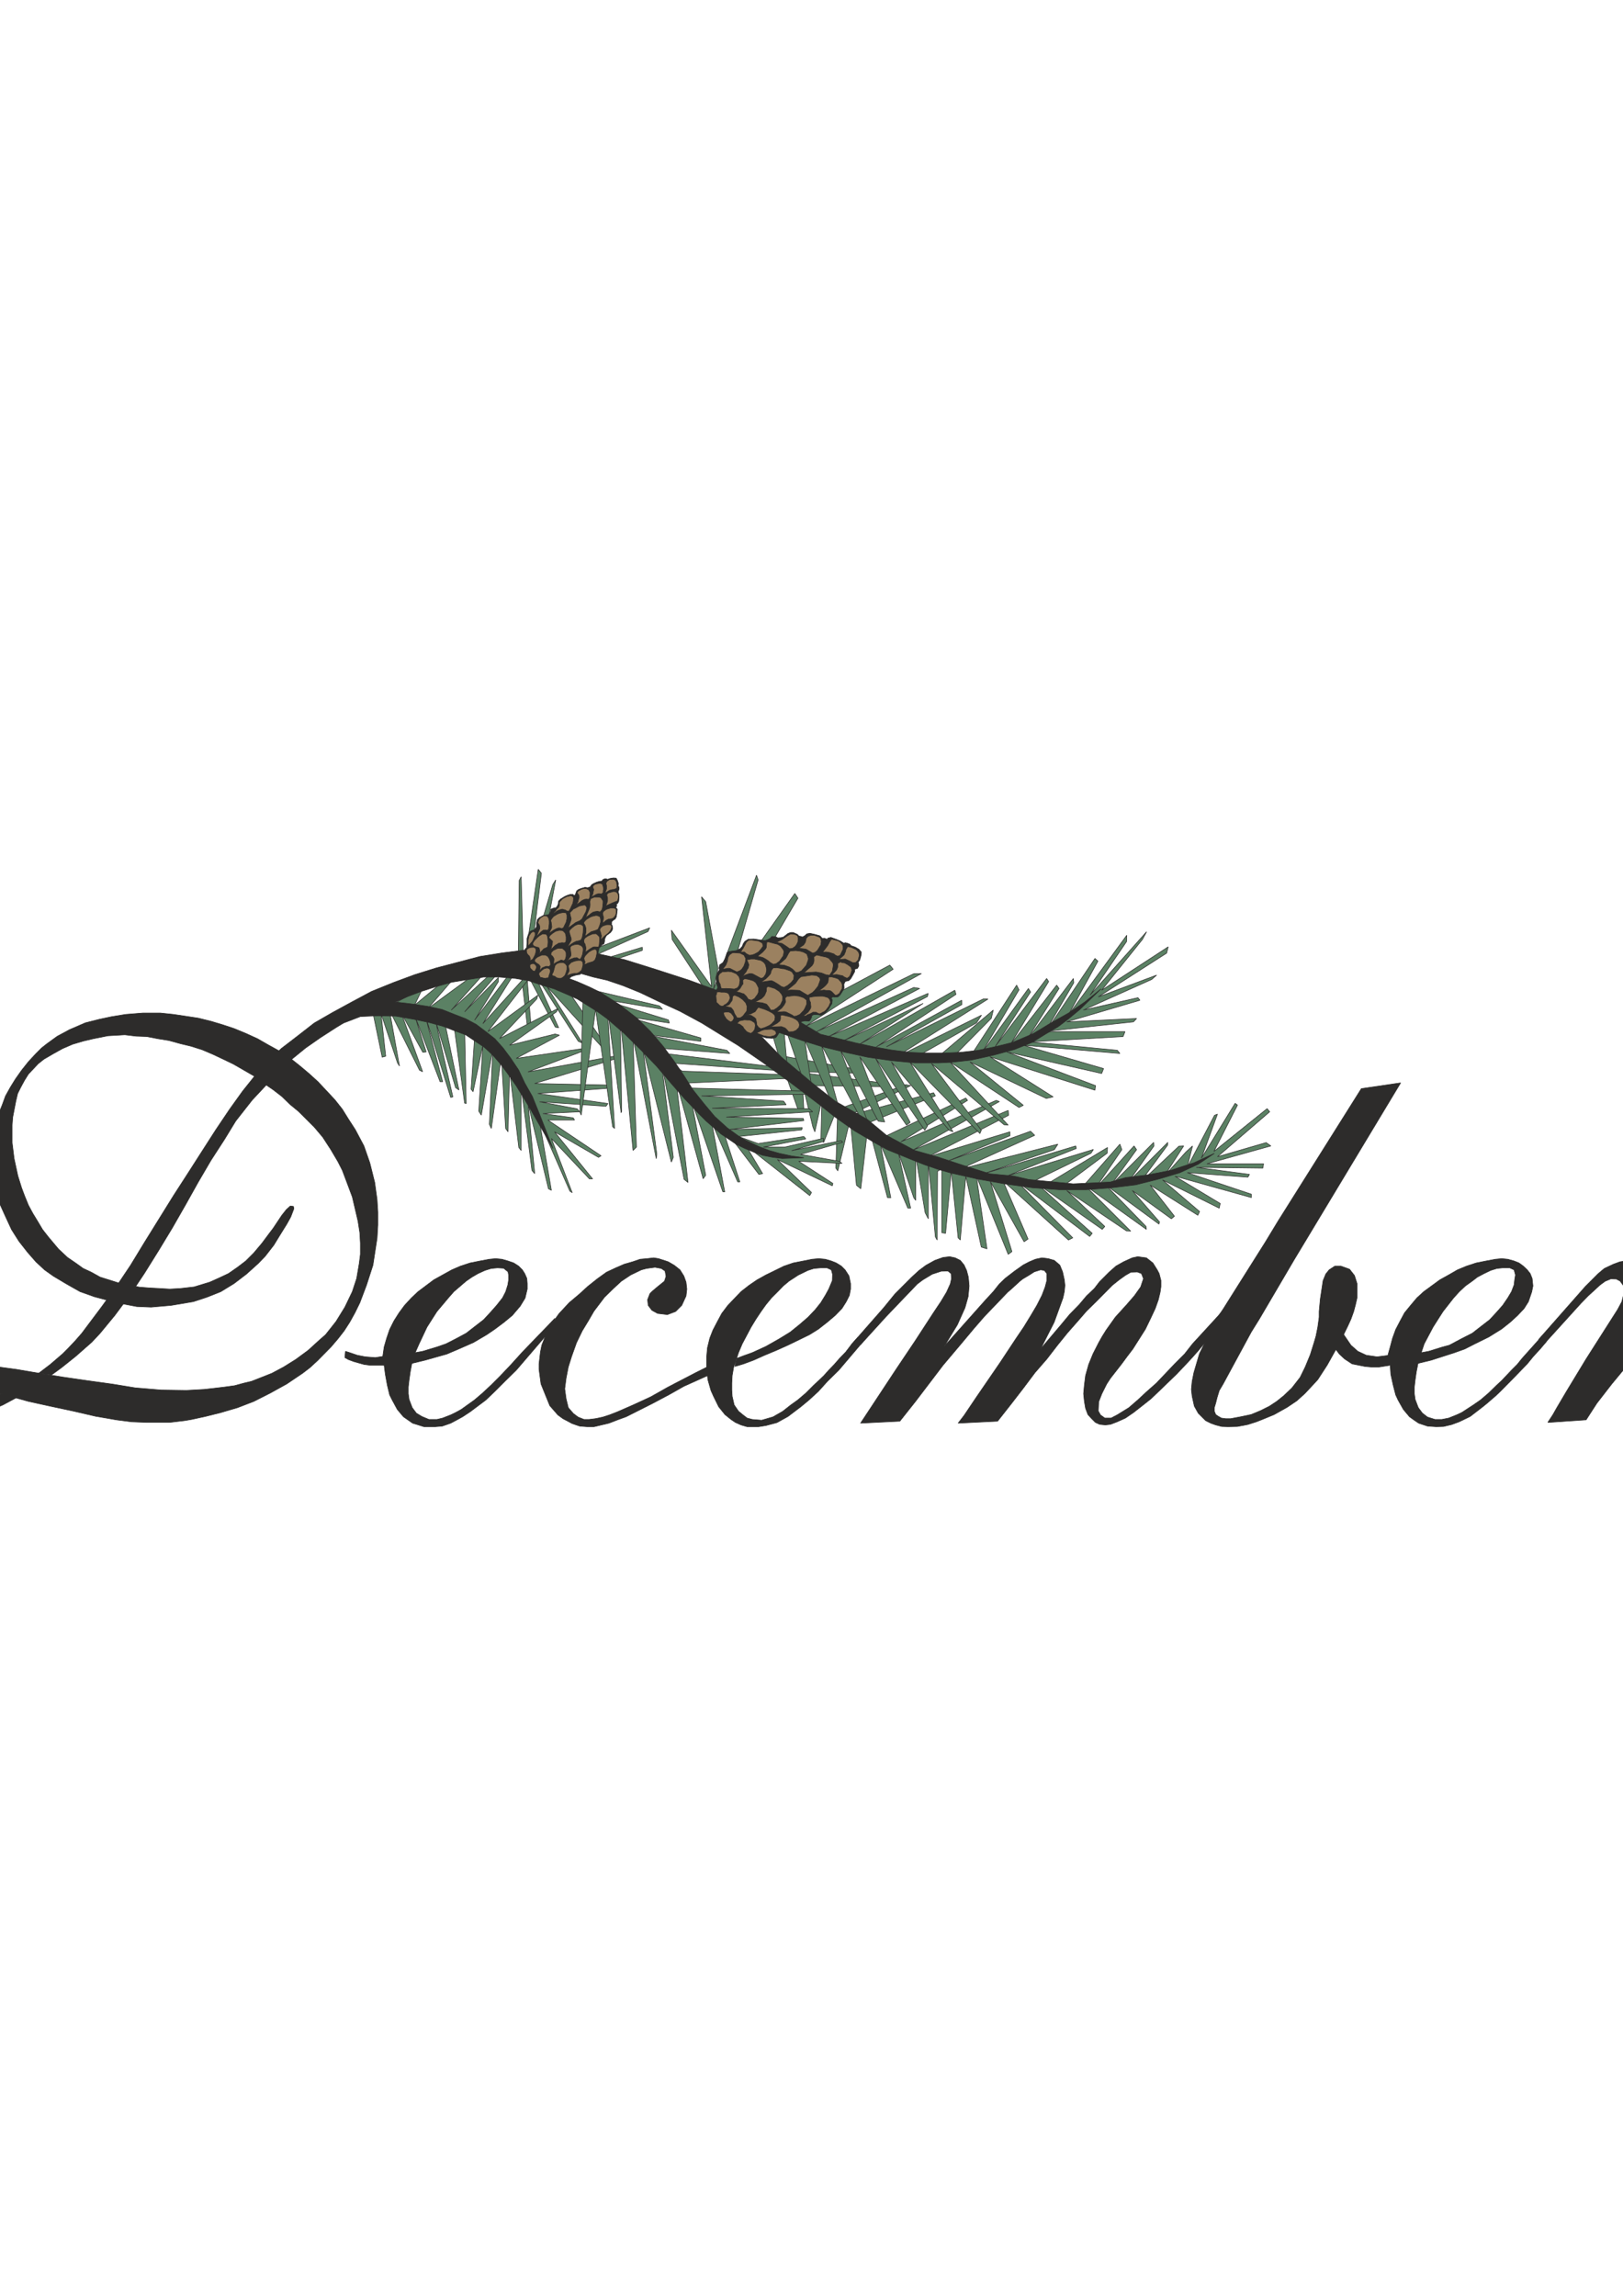 <?xml version="1.0" encoding="utf-8"?>
<!-- Created by UniConvertor 2.0rc4 (https://sk1project.net/) -->
<svg xmlns="http://www.w3.org/2000/svg" height="841.89pt" viewBox="0 0 595.276 841.89" width="595.276pt" version="1.1" xmlns:xlink="http://www.w3.org/1999/xlink" id="2ec774e1-f60e-11ea-859e-dcc15c148e23">

<g>
	<g>
		<path style="stroke-linejoin:bevel;stroke:#2d2c2b;stroke-width:0.216;stroke-miterlimit:10.433;fill:#5b8164;" d="M 285.83,387.033 L 315.062,392.289 313.694,393.513 290.438,392.937 326.15,397.401 324.206,398.481 298.862,398.121 307.934,406.545 332.198,397.761 333.998,398.121 311.174,409.137 342.422,400.713 343.07,401.865 318.374,411.801 324.206,416.913 354.23,402.657 354.878,403.521 330.398,418.713 365.39,403.521 366.542,403.953 334.574,421.881 369.782,407.193 369.926,408.993 340.478,424.185 370.43,415.041 370.43,416.481 347.246,425.913 377.99,414.825 379.502,416.337 352.214,428.721 387.998,419.577 386.702,421.593 359.99,430.665 394.55,420.225 394.766,421.161 369.134,431.313 401.03,421.521 400.166,422.889 376.262,434.553 383.39,434.553 406.214,420.801 406.07,422.889 388.646,435.921 397.07,435.201 410.75,419.577 411.47,421.593 401.678,435.921 415.934,420.225 416.87,421.593 407.51,434.553 423.134,418.929 423.206,420.297 413.99,433.257 428.318,418.929 428.246,419.937 417.95,433.905 432.422,420.297 434.15,420.225 427.022,431.313 434.942,422.457 437.39,420.225 435.446,428.073 445.454,408.993 446.534,408.561 440.63,424.761 453.014,404.601 453.878,405.249 445.238,422.241 464.75,406.545 465.686,407.697 446.534,424.185 464.39,419.001 466.118,420.225 442.646,426.777 463.454,426.777 463.166,428.361 438.758,428.073 458.27,430.665 457.694,431.673 435.446,430.017 458.99,437.937 458.99,439.161 430.91,431.313 447.542,441.321 447.182,443.049 426.374,432.681 439.982,444.273 439.334,445.641 421.838,434.553 430.766,446.001 429.614,446.937 415.286,436.569 425.294,448.089 425.078,448.881 405.566,434.553 420.326,449.745 420.47,450.825 397.79,434.553 414.71,451.473 413.198,451.401 391.238,436.569 405.206,449.745 404.27,450.825 380.15,433.905 400.598,452.265 399.662,453.417 373.022,433.257 393.47,453.921 391.886,454.713 367.838,432.969 377.054,454.353 375.614,455.361 363.23,433.257 371.15,458.961 369.782,459.969 358.118,431.313 362.006,457.953 359.918,457.305 354.23,431.313 352.214,454.713 351.422,453.921 348.902,429.369 346.814,452.265 345.446,452.049 345.446,428.577 343.862,429.513 343.718,454.713 343.07,453.561 340.478,426.129 340.478,446.937 339.326,444.705 335.87,424.041 335.87,440.169 335.15,439.233 329.318,421.881 333.998,443.049 332.99,443.049 322.91,419.577 326.726,439.233 325.502,439.161 318.374,412.449 315.71,435.921 314.126,434.625 311.822,410.433 307.286,429.369 306.566,428.361 307.286,405.897 302.102,418.929 301.094,417.849 301.454,403.305 298.862,415.041 298.142,413.241 294.326,397.401 294.83,406.905 293.03,407.841 287.774,392.937 285.83,387.033 285.83,387.033 Z" />
		<path style="stroke-linejoin:bevel;stroke:#2d2c2b;stroke-width:0.216;stroke-miterlimit:10.433;fill:#5b8164;" d="M 190.07,352.833 L 190.43,322.881 191.15,321.513 191.942,350.601 192.878,349.737 197.414,318.777 198.566,320.217 194.678,351.897 202.742,324.393 203.822,322.665 197.63,355.713 238.31,340.233 237.662,341.601 203.03,357.225 235.574,347.361 235.574,348.513 205.19,358.737 221.102,381.849 220.454,383.649 200.582,361.689 213.614,382.497 212.102,381.849 195.47,356.073 204.902,376.881 203.678,376.665 193.166,356.793 194.678,375.153 193.454,376.665 190.79,353.841 190.07,352.833 190.07,352.833 Z" />
		<path style="stroke-linejoin:bevel;stroke:#2d2c2b;stroke-width:0.216;stroke-miterlimit:10.433;fill:#5b8164;" d="M 259.118,363.705 L 246.518,344.481 246.23,341.097 260.99,361.833 257.318,328.857 258.83,330.657 263.366,355.137 261.566,363.129 277.478,320.937 278.054,322.665 266.39,363.129 291.518,327.633 292.67,329.361 268.91,369.825 289.718,373.497 326.366,353.913 327.59,355.425 295.19,376.521 335.15,357.081 337.958,357.009 299.51,378.321 335.15,362.121 337.31,362.481 303.758,380.193 340.406,364.281 340.19,365.433 308.582,382.065 338.606,367.953 314.702,383.289 350.198,363.129 350.63,364.641 321.47,383.865 352.718,366.801 352.79,368.385 325.142,383.865 360.71,366.297 362.366,366.369 327.95,388.041 359.99,372.273 358.19,375.081 336.158,387.537 344.726,386.961 364.31,370.401 363.59,373.425 350.198,386.961 356.966,385.737 372.878,361.257 373.742,362.985 359.99,386.313 377.198,362.481 377.99,363.777 364.958,383.865 383.894,358.809 384.614,359.961 370.43,383.289 387.566,361.257 388.43,362.481 376.55,381.417 393.686,358.809 393.83,360.393 382.67,379.617 401.606,351.465 402.686,352.473 391.814,372.273 413.27,342.969 413.198,345.273 399.806,364.929 420.542,341.673 419.03,344.481 404.054,363.129 428.462,347.217 427.886,349.521 402.83,365.577 424.214,357.585 422.414,359.169 397.358,370.401 417.374,365.865 418.094,366.801 391.238,374.721 416.87,373.497 415.718,374.721 382.67,378.321 412.622,378.321 411.902,380.121 377.774,382.065 409.814,385.161 410.75,386.313 375.326,383.289 404.774,391.857 404.054,393.657 369.206,385.737 401.822,398.121 401.606,399.777 363.086,387.537 386.27,402.225 383.75,402.801 355.742,389.409 375.326,405.321 373.742,406.113 348.398,389.409 369.782,412.593 368.27,412.449 341.63,389.985 359.918,414.465 359.414,415.689 333.71,389.409 349.55,415.041 348.11,414.465 326.942,389.409 340.19,412.881 339.182,414.465 320.822,387.537 333.854,411.585 332.486,412.593 315.35,387.537 324.494,411.441 322.118,411.153 308.006,384.441 319.67,415.041 318.302,414.969 301.31,383.289 308.222,408.201 306.782,408.345 295.19,381.417 298.214,402.225 296.486,401.505 287.27,374.721 289.07,394.881 287.63,393.945 281.726,374.073 259.118,363.705 259.118,363.705 Z" />
		<path style="stroke-linejoin:bevel;stroke:#2d2c2b;stroke-width:0.216;stroke-miterlimit:10.433;fill:#5b8164;" d="M 136.718,371.049 L 140.174,387.681 141.47,387.321 139.742,371.625 145.79,389.769 146.51,390.921 142.838,370.401 153.854,392.433 155.006,393.009 147.23,371.625 155.078,385.881 156.302,385.737 152.054,372.273 161.414,396.681 162.35,396.681 155.726,371.625 165.302,402.441 166.094,402.225 159.614,373.785 167.102,398.841 168.326,399.705 163.214,375.297 166.742,377.745 170.414,404.529 170.99,404.673 170.414,377.169 174.086,380.193 172.79,399.417 173.51,400.353 177.11,383.289 175.598,407.481 176.534,408.921 180.782,384.441 179.486,412.305 180.206,413.817 183.878,387.537 185.462,413.817 186.326,415.041 186.902,392.433 190.286,420.801 191.15,421.881 191.15,398.553 195.11,429.225 196.118,430.377 193.67,404.673 201.158,435.921 202.238,436.497 197.918,411.441 209.006,436.785 209.87,437.361 202.238,417.489 216.206,432.321 217.358,432.321 203.39,415.041 219.518,424.401 220.454,423.825 200.942,410.721 210.734,410.721 210.23,409.929 199.142,408.345 212.606,407.697 211.67,406.617 197.918,404.025 222.254,405.681 222.974,404.673 197.27,401.001 222.47,399.129 223.55,397.905 196.118,397.329 226.79,387.969 227.222,386.961 193.67,393.081 214.406,385.233 214.406,384.441 189.35,388.113 205.19,379.617 203.606,379.185 186.902,383.289 204.11,371.049 204.614,369.825 183.23,380.841 196.91,366.297 197.27,364.929 178.91,378.321 201.158,349.665 200.942,349.017 177.11,375.369 190.574,353.913 188.774,354.561 174.086,374.073 182.798,359.961 182.798,358.449 170.414,371.049 186.686,352.113 186.398,351.177 165.518,370.401 180.062,354.201 180.206,352.761 156.95,369.825 168.542,356.361 166.526,356.649 152.054,368.601 154.79,362.913 153.566,362.913 144.71,367.953 136.718,371.049 136.718,371.049 Z" />
		<path style="stroke-linejoin:bevel;stroke:#2d2c2b;stroke-width:0.216;stroke-miterlimit:10.433;fill:#5b8164;" d="M 213.83,366.873 L 212.678,407.769 213.182,408.921 218.438,370.113 224.702,413.169 225.422,413.817 222.758,369.321 227.798,408.057 228.014,407.481 227.51,373.641 232.19,421.881 233.414,420.657 232.19,380.625 240.686,424.905 240.902,423.177 235.79,384.441 246.23,426.129 246.95,424.401 242.558,389.409 250.91,432.465 252.35,433.617 248.03,396.681 257.894,432.249 258.83,430.953 253.574,403.449 265.094,437.001 265.814,437.073 260.99,411.441 270.566,433.401 271.358,433.401 264.59,412.593 278.342,430.665 279.71,430.377 273.518,420.009 296.99,438.441 297.638,437.289 285.11,425.193 305.27,434.841 305.486,433.977 292.958,425.841 308.87,426.633 307.79,425.841 293.606,423.321 309.086,418.857 308.51,418.281 290.366,421.953 302.102,418.569 302.03,417.417 287.774,420.657 279.998,420.657 295.55,417.633 294.83,416.769 278.054,419.361 270.926,416.769 294.038,414.321 294.254,413.529 267.686,414.177 294.83,410.937 294.614,410.145 266.39,409.641 298.07,407.697 296.702,406.545 261.206,406.401 288.35,405.105 287.414,403.809 257.318,401.865 299.438,401.217 298.79,400.209 252.638,398.985 251.558,397.185 291.014,395.385 290.078,394.161 250.19,392.793 246.014,389.841 288.35,392.793 286.19,391.497 243.71,386.313 240.758,384.297 267.686,386.313 266.606,385.161 235.286,379.185 257.03,381.849 257.03,380.625 229.382,372.705 245.51,375.153 245.15,374.001 219.734,366.225 242.99,370.113 241.91,368.889 208.718,361.041 213.83,366.873 213.83,366.873 Z" />
		<path style="stroke-linejoin:bevel;stroke:#2d2c2b;stroke-width:0.216;stroke-miterlimit:10.433;fill:#2d2c2b;" d="M 18.422,500.361 L 22.958,496.473 25.046,494.385 27.566,491.721 30.014,488.913 32.39,485.745 37.358,479.121 42.614,471.849 47.87,464.001 52.91,455.721 63.638,438.441 68.894,430.305 74.15,422.097 79.19,414.249 84.23,406.761 88.982,400.137 93.59,394.377 98.198,389.337 103.166,384.513 109.07,379.977 115.262,375.153 121.886,371.337 129.014,367.449 136.286,363.561 144.278,360.321 152.054,357.441 160.118,354.921 168.11,352.833 176.03,350.745 184.094,349.449 195.47,348.009 207.062,348.369 216.926,349.233 229.022,351.897 240.758,355.569 252.782,359.457 265.166,363.993 277.694,368.601 290.294,372.921 300.95,379.257 307.43,380.841 313.766,382.425 320.39,383.865 326.798,385.017 333.422,385.881 339.542,386.169 345.95,386.169 352.358,385.881 358.766,385.161 364.958,383.865 371.366,382.281 378.998,379.041 385.766,374.937 391.958,371.481 397.862,367.449 403.838,362.625 396.062,370.185 391.958,373.569 388.07,376.521 383.75,379.041 378.494,382.281 372.014,384.873 364.31,386.961 356.174,388.761 348.83,389.553 344.222,389.769 335.51,389.769 326.654,388.905 318.23,387.681 309.95,385.881 301.67,383.865 294.182,381.561 273.878,374.505 286.55,387.609 298.214,397.401 306.35,403.809 318.23,410.577 325.142,416.337 335.51,421.881 344.15,424.329 353.294,427.353 363.086,430.449 371.654,431.241 377.342,432.537 393.614,434.121 407.15,433.473 412.91,431.817 420.11,430.953 424.862,430.089 429.47,429.153 433.79,427.713 437.894,426.417 445.382,422.961 439.478,426.921 432.638,430.089 425.15,432.321 416.582,434.481 407.726,435.561 398.366,436.281 388.574,436.281 378.71,435.561 368.414,434.121 358.406,432.321 348.542,430.089 343.79,428.721 338.966,427.065 334.43,425.265 325.43,421.593 321.11,419.217 313.406,414.681 305.99,409.425 300.59,405.105 290.078,397.113 279.998,389.769 270.71,383.361 266.03,380.481 257.39,375.153 249.398,370.833 241.55,367.233 234.782,363.993 228.59,361.473 222.686,359.457 217.646,358.305 213.11,357.009 205.982,356.289 201.662,356.505 206.846,358.161 211.67,359.961 216.278,361.977 220.382,363.993 227.222,368.385 233.63,373.353 238.67,378.321 243.206,383.649 247.094,388.905 250.838,394.377 254.15,399.633 258.11,404.601 262.142,409.425 266.75,413.601 272.006,417.417 278.342,420.441 282.086,421.881 285.902,422.961 290.294,423.897 294.83,424.545 286.91,424.833 283.454,424.401 279.782,423.681 276.542,422.529 273.23,421.161 270.206,419.721 264.446,415.833 258.974,411.081 256.454,408.561 250.982,402.801 246.014,397.113 240.758,390.921 234.998,384.945 229.022,379.041 222.686,373.569 219.23,371.049 211.67,366.297 207.638,364.497 203.246,362.625 198.854,361.329 194.03,359.673 189.062,358.809 183.158,358.305 177.398,358.305 171.494,359.241 165.734,360.177 160.118,361.761 154.502,363.561 149.534,365.433 145.07,367.449 151.19,368.169 156.878,369.033 162.134,370.185 166.67,371.985 170.774,373.569 174.662,375.657 178.19,378.321 181.502,380.913 184.526,384.297 187.262,387.969 190.214,392.361 192.446,397.113 195.254,402.081 197.702,408.129 202.814,421.161 193.886,405.609 189.35,398.193 186.326,393.873 183.59,390.201 180.854,387.033 177.686,384.081 174.23,381.777 170.774,379.473 166.67,377.961 162.35,376.305 157.31,374.937 151.838,373.785 145.214,372.633 138.662,372.489 132.182,372.777 125.99,375.153 123.254,376.809 117.566,380.481 112.094,384.297 107.054,388.401 102.662,392.361 97.766,397.761 92.51,403.377 86.462,411.081 82.286,417.921 77.39,425.481 72.71,433.473 67.958,441.969 63.134,450.393 58.166,458.601 52.91,467.025 47.582,475.017 42.11,482.361 36.71,488.913 33.686,492.153 27.71,497.409 22.67,501.441 18.926,504.177 14.174,503.601 18.422,500.361 18.422,500.361 Z" />
		<path style="stroke-linejoin:bevel;stroke:#2d2c2b;stroke-width:0.216;stroke-miterlimit:10.433;fill:#2d2c2b;" d="M 19.574,467.961 L 16.334,465.657 13.166,462.705 10.142,459.249 6.974,455.217 4.238,450.897 2.006,446.073 -0.37,440.817 -1.954,435.273 -2.602,431.961 -2.818,428.937 -3.034,425.049 -3.106,420.657 -2.17,414.537 -1.45,411.297 -0.37,408.129 0.854,405.105 2.006,401.937 3.806,398.697 5.678,395.673 7.91,392.505 10.43,389.337 13.166,386.385 15.254,384.297 17.27,382.713 20.942,380.049 25.478,377.601 31.31,375.081 36.422,373.785 40.814,372.849 46.07,371.985 52.406,371.481 58.814,371.481 63.638,371.985 67.958,372.633 72.71,373.353 77.39,374.505 81.71,375.801 86.03,377.241 90.35,379.041 94.454,380.913 98.342,383.145 102.518,385.449 106.334,387.969 109.79,390.705 113.39,393.729 116.63,396.681 119.87,400.137 122.822,403.305 125.558,406.761 127.79,410.361 130.31,414.249 133.478,420.225 135.638,426.417 137.438,433.617 138.302,439.881 138.59,444.489 138.59,449.241 138.302,454.065 136.79,463.929 134.414,471.273 131.966,477.753 130.166,481.425 128.294,484.809 126.206,488.049 123.902,491.001 121.382,493.953 116.414,498.993 113.678,501.513 110.942,503.601 105.182,507.489 99.062,510.873 93.086,513.897 87.11,516.201 80.99,518.001 75.518,519.369 70.262,520.521 67.742,520.953 62.27,521.601 53.486,521.601 48.23,521.385 42.614,520.665 38.942,520.017 35.126,519.369 27.062,517.497 18.638,515.697 10.43,513.897 -0.37,510.873 -3.61,509.721 -9.73,508.137 -15.634,506.769 -18.802,506.265 -21.826,505.905 -27.082,505.401 -29.386,505.401 -33.49,506.265 -34.858,506.769 -36.37,509.073 -36.37,511.089 -35.722,512.961 -34.21,514.761 -31.546,516.201 -27.946,517.281 -25.714,517.497 -23.41,517.713 -18.01,517.497 -14.986,516.849 -11.314,515.841 -7.93,514.761 -3.754,513.177 0.35,511.089 6.038,512.529 1.07,515.193 -4.258,517.497 -9.586,519.369 -15.922,521.169 -22.33,521.961 -26.722,521.601 -31.69,520.521 -35.794,518.721 -37.522,517.497 -39.178,515.481 -40.546,512.961 -41.194,510.441 -41.194,508.353 -40.546,505.761 -39.394,503.961 -38.242,502.881 -36.37,501.801 -34.21,500.361 -31.402,499.641 -29.386,499.209 -24.778,498.777 -19.09,498.777 -15.85,499.209 -12.682,499.497 -9.226,500.001 -1.954,501.081 6.038,502.161 14.462,503.601 22.958,504.969 31.886,506.265 41.246,507.561 49.598,508.929 59.102,509.721 68.39,509.865 74.87,509.505 78.686,509.073 82.358,508.641 86.03,508.137 89.486,507.201 92.222,506.553 95.894,505.113 99.71,503.601 104.03,501.297 108.422,498.561 113.03,495.177 117.062,491.505 119.438,489.417 123.254,484.593 126.494,479.337 129.23,473.649 130.814,468.825 131.75,463.353 132.182,459.969 132.182,455.865 131.966,452.049 131.318,447.873 130.31,443.553 129.23,438.945 127.43,434.121 125.558,429.153 123.902,425.913 121.31,421.521 118.358,416.985 115.262,413.313 112.31,410.361 109.574,407.625 106.334,404.961 103.382,402.081 100.214,399.633 96.542,397.113 93.086,394.521 85.598,390.201 81.854,388.401 78.038,386.601 74.15,384.945 70.046,383.649 66.158,382.713 61.982,381.561 57.95,380.913 53.846,380.121 49.958,379.977 45.782,379.473 39.59,379.833 34.19,380.913 30.518,381.777 26.63,382.929 22.958,384.513 19.574,386.385 16.118,388.401 14.03,390.057 10.43,393.873 8.99,396.177 7.622,398.697 6.47,401.001 5.822,403.737 4.67,409.713 4.454,412.593 4.454,419.001 5.174,424.833 6.542,431.169 7.91,435.561 8.99,438.441 10.43,441.969 12.014,444.921 13.814,447.873 15.614,450.897 17.702,453.561 21.446,458.025 24.758,461.121 27.71,463.137 30.518,465.153 33.47,466.521 36.71,468.321 43.55,470.481 51.11,471.993 54.71,472.281 58.67,472.497 62.27,472.713 66.158,472.497 71.198,471.921 76.886,470.193 80.27,468.681 83.798,467.025 87.11,464.721 90.134,462.417 93.086,459.465 96.11,455.865 98.846,452.193 100.214,450.393 101.942,447.801 103.382,445.641 105.038,443.553 106.478,442.257 107.63,442.401 107.774,443.265 106.622,446.289 105.182,448.881 102.806,452.697 100.43,456.585 97.19,460.761 94.67,463.353 90.35,467.241 85.814,470.697 80.99,473.649 75.95,475.665 70.91,477.321 62.774,478.689 55.43,479.337 50.174,479.121 42.686,477.681 34.622,475.521 29.366,473.649 24.398,470.841 19.574,467.961 19.574,467.961 Z" />
		<path style="stroke-linejoin:bevel;stroke:#2d2c2b;stroke-width:0.216;stroke-miterlimit:10.433;fill:#2d2c2b;" d="M 126.494,497.841 L 126.71,495.537 128.294,496.041 131.03,496.977 133.982,497.553 137.654,497.841 140.39,497.409 140.894,493.953 141.83,490.713 142.91,487.545 144.494,484.377 146.366,481.425 148.382,478.689 150.902,475.953 153.35,473.649 159.11,469.329 162.35,467.529 165.734,465.657 168.902,464.289 172.43,463.137 176.03,462.417 179.486,461.769 181.79,461.553 184.094,461.769 186.326,462.417 188.414,463.137 190.214,464.289 191.582,465.657 192.446,467.025 193.238,468.825 193.382,470.697 193.382,472.713 192.59,476.025 190.79,478.977 187.91,482.361 184.958,484.809 181.502,487.401 178.55,489.417 173.654,492.297 168.254,494.673 163.862,496.545 155.942,498.777 150.902,500.001 152.27,496.041 155.006,495.537 160.262,493.953 163.574,492.801 167.102,491.001 170.99,488.913 174.23,486.393 177.398,483.945 179.99,481.137 182.15,478.689 184.31,475.953 185.462,473.721 186.254,471.201 186.542,469.401 186.542,467.529 186.326,466.377 184.742,465.081 182.51,464.937 180.134,465.153 177.83,465.873 175.31,467.025 173.078,468.321 170.99,469.761 166.454,473.649 164.438,475.953 160.262,480.921 158.462,483.729 156.59,486.681 153.71,492.801 152.27,496.041 151.046,500.001 150.47,503.097 150.038,506.121 149.75,508.641 149.75,511.089 150.038,513.177 151.19,516.201 152.702,518.217 154.718,519.441 157.31,520.521 160.262,520.521 162.35,520.017 165.302,518.865 167.102,518.001 169.19,516.849 171.494,515.193 174.014,513.393 176.966,510.873 180.134,507.921 183.59,504.465 187.478,500.361 191.582,495.825 203.534,483.441 200.222,489.777 189.35,502.449 185.174,506.553 181.502,510.225 178.19,513.393 172.43,517.713 169.694,519.513 167.606,520.665 165.302,521.889 162.206,522.969 159.614,523.185 155.51,523.185 151.334,521.889 147.95,519.513 145.718,516.849 143.846,513.393 142.91,511.521 142.046,507.921 141.326,503.961 140.894,500.649 135.782,500.649 133.55,500.361 129.734,499.281 127.79,498.561 126.494,497.841 126.494,497.841 Z" />
		<path style="stroke-linejoin:bevel;stroke:#2d2c2b;stroke-width:0.216;stroke-miterlimit:10.433;fill:#2d2c2b;" d="M 205.046,481.713 L 208.79,477.681 212.39,474.657 215.63,471.705 219.158,468.897 222.47,466.521 225.854,464.937 229.022,463.569 232.046,462.705 234.782,461.769 237.23,461.553 239.75,461.265 241.55,461.553 245.078,462.705 247.31,464.001 249.398,465.657 250.838,467.961 251.63,470.193 251.918,472.713 251.63,475.233 250.046,478.689 247.814,480.921 244.79,482.073 241.19,481.641 239.102,480.489 237.734,478.689 237.518,476.601 238.382,474.369 239.318,473.433 241.55,471.561 243.71,469.833 244.286,468.033 243.926,466.089 242.558,465.153 240.254,464.721 237.086,465.153 235.214,465.657 231.326,467.529 227.87,469.833 224.99,472.497 221.678,475.737 217.862,480.777 215.774,484.377 213.542,488.049 211.454,492.369 209.654,497.409 208.43,501.297 207.638,505.401 207.134,509.289 207.638,512.961 208.43,516.201 210.302,518.361 212.03,519.657 214.19,520.521 216.062,520.521 218.366,520.233 221.102,519.657 223.55,518.865 226.502,517.713 232.262,515.193 238.67,512.241 244.79,508.785 247.814,507.201 255.302,503.313 260.342,500.793 259.478,504.465 250.838,508.353 245.222,511.521 239.102,514.761 229.67,519.513 226.502,520.665 223.334,521.889 220.598,522.537 217.862,523.185 215.342,523.185 212.606,522.969 209.87,522.033 206.486,520.233 204.614,518.865 201.662,515.481 200.078,511.593 198.422,507.489 197.702,502.161 197.702,500.145 198.206,495.825 198.71,493.305 200.222,489.489 202.526,485.241 205.046,481.713 205.046,481.713 Z" />
		<path style="stroke-linejoin:bevel;stroke:#2d2c2b;stroke-width:0.216;stroke-miterlimit:10.433;fill:#2d2c2b;" d="M 328.886,501.801 L 335.51,491.937 342.35,481.425 345.086,477.321 347.174,473.865 348.542,470.841 348.974,468.897 348.83,467.025 347.678,466.089 345.23,466.161 341.918,467.241 338.462,469.329 336.446,470.841 329.822,477.753 325.07,482.721 315.638,493.089 312.254,493.089 324.134,479.553 328.238,474.513 330.47,472.281 334.43,468.321 337.094,465.873 339.614,464.001 342.854,462.201 345.878,461.121 348.326,460.833 350.342,461.265 352.214,462.201 353.582,463.857 354.518,465.873 355.166,468.321 355.454,471.561 355.094,475.449 353.942,479.553 351.134,485.817 346.31,493.737 361.574,476.601 364.31,473.649 366.542,470.841 368.63,468.825 372.086,466.161 375.326,463.857 377.558,462.705 379.79,461.769 382.166,461.265 384.47,461.553 386.702,462.201 388.718,463.929 389.726,466.377 390.374,469.329 390.59,471.345 390.374,473.649 389.87,475.953 386.63,484.881 381.662,494.673 389.222,485.745 392.39,481.929 395.846,478.401 398.51,475.233 401.39,472.497 403.334,469.977 406.79,466.521 409.31,464.289 412.118,462.705 415.286,461.265 417.302,460.833 420.47,461.265 422.846,463.137 424.43,465.657 425.15,467.025 425.798,469.545 425.798,471.849 425.51,473.865 424.862,476.601 423.71,479.841 422.126,483.225 420.11,487.401 415.502,494.673 413.414,497.409 411.398,500.145 407.294,505.401 405.926,507.489 404.126,511.089 402.974,514.041 402.83,517.425 403.622,518.865 405.206,520.017 407.51,520.017 409.742,518.865 414.062,516.201 417.302,513.393 420.47,510.441 424.142,507.201 430.91,500.073 434.51,496.473 437.39,492.801 447.83,481.425 445.886,488.049 441.566,492.801 439.478,495.321 437.246,497.841 434.51,500.793 431.486,503.961 425.294,509.937 422.126,512.961 418.67,515.697 415.718,518.001 412.766,520.017 409.742,521.385 407.294,522.321 405.422,522.537 403.334,522.321 401.75,521.601 400.382,520.233 399.014,518.721 398.15,516.417 397.718,513.897 397.43,511.089 397.718,507.921 398.15,504.465 399.302,500.361 400.886,496.473 402.974,492.369 404.27,490.065 405.71,487.761 409.094,483.009 413.27,478.401 416.078,475.161 418.382,471.921 419.39,468.897 418.67,467.025 417.158,466.449 414.782,466.521 412.766,467.673 410.462,469.329 407.942,471.345 402.038,477.321 398.51,480.777 395.198,484.593 391.526,488.769 387.854,493.305 383.966,498.345 379.646,503.313 375.326,509.073 370.934,514.761 365.894,521.169 351.422,521.889 353.582,519.081 358.19,512.241 366.83,499.641 372.734,490.713 375.47,486.681 377.99,482.577 380.294,478.689 382.166,475.017 383.318,471.993 383.966,469.545 383.966,467.025 383.03,465.873 381.662,465.657 379.358,466.377 377.558,467.529 375.038,469.041 373.886,469.977 371.15,472.497 369.566,473.865 362.942,480.777 361.07,482.721 357.254,487.113 352.862,492.369 345.878,500.649 335.798,513.897 330.038,521.169 315.638,521.889 328.886,501.801 328.886,501.801 Z" />
		<path style="stroke-linejoin:bevel;stroke:#2d2c2b;stroke-width:0.216;stroke-miterlimit:10.433;fill:#2d2c2b;" d="M 513.71,397.113 L 474.686,461.913 461.87,483.729 458.918,488.481 448.622,507.489 447.182,509.937 446.39,512.529 445.886,514.545 445.382,516.201 445.382,517.497 445.886,518.721 446.822,519.369 447.974,520.017 449.558,520.233 451.358,520.233 455.174,519.513 458.918,518.721 462.374,517.281 465.542,515.697 468.278,513.897 470.87,511.809 473.822,509.001 476.846,505.113 478.718,501.297 480.59,496.761 482.03,492.153 482.678,489.921 483.326,486.681 483.83,483.009 483.83,480.921 484.262,476.313 485.27,469.617 486.278,467.169 487.502,465.657 489.59,464.289 491.822,464.289 494.99,465.441 496.79,467.745 497.726,470.697 497.726,473.865 497.726,475.953 497.15,478.473 496.502,480.921 495.494,483.729 494.342,486.249 491.318,492.441 486.782,500.577 483.326,505.905 480.806,508.641 478.502,511.089 475.622,513.681 472.094,516.057 467.342,518.721 463.166,520.449 460.79,521.385 457.622,522.393 453.806,523.113 450.422,523.185 448.118,523.113 445.886,522.537 444.086,521.889 442.214,520.953 439.478,518.217 438.038,515.625 437.246,512.025 436.958,509.505 437.246,506.553 437.894,503.313 438.83,500.145 439.91,496.473 442.286,491.577 446.318,483.441 448.622,480.057 451.79,475.017 464.174,455.361 468.71,447.873 499.31,399.201 513.566,397.113 513.71,397.113 513.71,397.113 Z" />
		<path style="stroke-linejoin:bevel;stroke:#2d2c2b;stroke-width:0.216;stroke-miterlimit:10.433;fill:#2d2c2b;" d="M 567.71,521.601 L 569.51,518.865 571.022,516.201 574.55,510.225 581.75,498.345 593.27,480.273 594.854,477.321 595.502,474.729 595.502,472.281 595.358,471.345 594.206,469.761 592.838,469.041 590.822,468.969 588.734,469.833 586.862,471.201 582.47,475.233 579.806,477.969 566.558,492.585 564.326,491.217 581.39,471.849 586.214,467.025 588.446,465.153 591.83,463.569 594.206,462.705 596.15,462.417 599.318,462.129 602.63,462.705 604.574,463.857 605.582,465.873 606.086,468.321 605.798,471.849 605.582,473.865 604.934,475.953 603.998,478.689 603.062,481.425 601.694,484.377 596.15,495.321 601.694,489.921 603.998,488.049 606.23,486.249 609.758,483.441 613.07,480.921 615.878,474.081 617.894,469.905 619.982,466.377 621.71,464.289 623.87,462.921 625.67,462.417 627.47,461.769 629.774,461.553 632.294,461.553 634.31,462.129 635.966,462.921 636.47,464.505 635.966,465.657 635.03,467.241 633.734,468.825 631.862,470.697 630.062,472.281 627.974,474.081 623.366,477.753 618.83,481.425 615.23,484.377 613.07,489.921 612.422,492.801 612.422,495.177 613.07,497.409 615.23,498.993 618.11,499.209 619.982,498.777 621.566,498.345 624.806,496.761 626.75,494.961 628.91,493.089 631.142,490.713 632.942,489.921 634.31,490.281 633.95,491.937 632.51,493.737 630.062,496.473 628.478,497.841 626.39,499.209 622.574,501.081 619.118,502.161 617.03,502.449 614.942,502.449 613.07,501.945 610.91,500.577 609.758,498.777 609.254,496.473 609.47,493.737 609.758,491.937 610.19,490.065 611.774,485.745 609.902,487.401 603.782,493.089 599.39,497.409 595.358,502.449 591.182,507.489 585.71,514.545 581.75,520.665 568.142,521.601 567.71,521.601 567.71,521.601 Z" />
		<path style="stroke-linejoin:bevel;stroke:#2d2c2b;stroke-width:0.216;stroke-miterlimit:10.433;fill:#2d2c2b;" d="M 259.478,494.241 L 260.342,490.713 261.494,487.761 263.15,484.593 264.734,481.641 266.966,478.689 271.79,473.649 274.742,471.345 277.694,469.329 280.934,467.529 287.558,464.289 290.942,463.137 294.614,462.417 297.854,461.769 300.302,461.553 302.678,461.769 304.91,462.417 306.71,463.137 308.582,464.289 309.95,465.657 311.39,467.889 311.966,470.697 311.966,472.713 311.534,475.017 310.382,477.321 308.798,479.841 306.35,482.361 303.47,484.809 300.158,487.401 296.918,489.417 293.246,491.217 288.926,493.305 284.75,495.177 280.43,496.977 276.398,498.777 272.726,500.145 271.07,500.649 269.558,501.081 270.206,498.129 272.87,497.121 275.894,496.041 280.934,493.737 285.758,491.001 289.862,488.481 293.246,485.745 296.414,483.009 299.006,480.273 301.022,477.753 302.75,474.945 303.974,472.713 305.27,469.617 305.342,467.241 304.91,465.657 303.326,464.937 301.022,464.937 298.502,465.153 296.27,465.873 292.742,467.601 289.43,469.761 287.27,471.561 285.254,473.649 282.95,475.953 280.934,478.401 279.134,480.921 277.262,483.729 275.462,486.681 272.222,492.801 270.854,496.041 269.054,501.513 268.55,504.465 268.406,507.201 268.406,509.721 268.55,512.025 269.27,515.193 270.854,517.497 272.51,518.865 274.022,520.017 275.894,520.521 279.35,520.809 283.526,519.585 287.054,517.569 290.078,515.193 292.598,513.393 295.55,510.873 298.502,507.921 300.302,506.265 302.174,504.465 303.974,502.449 305.99,500.361 307.934,498.129 310.166,495.825 312.254,493.089 314.702,490.353 316.574,491.937 307.646,502.449 303.47,506.553 300.158,510.225 296.702,513.393 293.75,515.841 288.998,519.441 284.966,521.673 280.934,522.753 278.198,523.185 276.398,523.185 274.022,523.185 271.79,522.537 269.702,521.601 268.118,520.521 265.886,518.721 263.582,515.841 261.71,512.025 260.774,509.937 259.622,505.905 259.19,501.513 259.19,497.409 259.478,494.241 259.478,494.241 Z" />
		<path style="stroke-linejoin:bevel;stroke:#2d2c2b;stroke-width:0.216;stroke-miterlimit:10.433;fill:#2d2c2b;" d="M 492.542,488.985 L 495.494,493.305 498.014,495.537 501.11,496.977 505.07,497.553 509.03,497.049 509.894,493.953 510.758,490.713 511.91,487.545 513.566,484.377 515.15,481.425 517.382,478.689 519.686,475.953 522.206,473.649 528.11,469.329 531.35,467.529 534.59,465.657 537.902,464.289 541.43,463.137 545.03,462.417 548.486,461.769 550.79,461.553 553.022,461.769 555.326,462.417 557.126,463.137 558.71,464.289 560.15,465.657 561.23,467.025 561.95,468.825 562.238,471.561 561.806,473.721 560.582,477.321 558.998,479.841 556.622,482.361 553.958,484.809 550.79,487.329 546.038,490.281 540.926,492.801 537.254,494.673 533.438,496.041 524.942,498.777 519.902,500.001 521.27,496.041 524.006,495.537 529.118,493.953 531.566,493.305 535.886,491.001 539.99,488.913 543.23,486.393 546.398,483.945 548.99,481.137 551.15,478.689 553.022,475.953 554.39,473.649 555.326,471.201 555.542,469.329 555.83,467.529 555.326,465.657 553.742,464.937 551.15,464.937 548.99,465.153 546.686,465.873 544.31,467.025 541.862,468.321 539.99,469.761 537.47,471.561 535.238,473.649 533.15,475.953 529.262,480.921 527.462,483.729 525.59,486.681 522.35,492.801 521.27,496.041 520.19,499.497 519.47,503.097 519.038,506.121 518.75,508.641 518.75,511.089 519.038,513.177 520.19,516.201 521.702,518.217 523.574,519.657 526.31,520.521 528.83,520.521 531.35,520.017 534.23,518.865 536.102,518.001 540.422,515.193 543.014,513.393 545.966,510.873 548.99,507.921 550.79,506.265 554.39,502.449 556.478,500.361 558.278,498.129 565.55,489.993 567.206,491.937 564.902,494.673 562.382,497.409 560.15,500.145 555.974,504.465 550.286,510.225 548.63,511.809 545.462,514.545 543.878,515.841 539.198,519.441 535.166,521.385 532.43,522.393 529.406,523.113 526.742,523.185 523.574,522.969 520.334,521.889 518.534,520.665 516.95,519.513 514.718,516.849 512.774,513.393 511.91,511.521 510.974,507.921 510.11,503.961 509.894,500.649 505.79,501.297 502.91,501.297 500.606,501.081 495.926,500.145 493.19,498.345 491.246,496.545 489.518,494.241 492.542,488.985 492.542,488.985 Z" />
		<path style="stroke-linejoin:bevel;stroke:#2d2c2b;stroke-width:0.216;stroke-miterlimit:10.433;fill:#2d2c2b;" d="M 312.11,346.785 L 311.75,346.281 310.886,345.921 310.094,345.705 309.446,345.849 308.15,345.057 306.782,344.481 304.766,343.761 303.758,343.977 303.326,344.409 302.39,344.049 301.598,344.121 300.734,343.185 299.006,342.681 297.062,342.249 295.91,342.465 295.118,343.185 294.254,343.617 293.822,343.401 293.03,343.257 292.526,342.681 290.942,341.961 289.934,341.961 288.998,342.321 287.342,343.617 286.478,343.833 285.254,343.905 284.462,343.473 283.094,343.401 282.518,344.049 281.798,344.481 280.646,344.913 278.846,344.697 276.47,344.337 274.454,344.409 273.23,345.201 272.654,345.993 272.222,347.073 271.43,347.937 269.99,348.585 268.334,348.801 267.11,349.017 266.606,349.449 266.39,350.241 265.958,351.537 265.166,352.977 263.942,353.841 263.726,354.921 263.87,355.641 263.15,356.721 262.646,358.305 262.862,360.681 263.294,362.193 262.646,363.273 261.926,364.713 261.926,366.297 262.502,368.313 263.726,369.249 264.59,370.113 264.806,370.905 264.95,372.273 265.958,373.929 267.038,374.505 269.198,375.441 269.846,376.233 271.43,377.097 272.222,377.529 273.446,378.537 274.382,379.329 275.678,379.689 276.47,379.257 277.838,379.545 281.078,380.625 283.166,380.769 284.534,380.481 285.11,379.761 285.758,378.681 287.342,378.249 288.35,378.681 289.214,378.969 290.87,379.041 291.95,378.537 293.318,377.025 293.75,375.297 293.822,374.649 295.19,374.361 296.774,374.433 297.206,374.001 297.71,372.921 297.638,372.489 298.43,372.057 299.798,372.057 301.094,372.273 302.246,371.769 303.83,370.185 304.55,368.961 305.126,368.025 305.27,366.657 304.838,366.009 305.486,365.505 305.99,365.649 307.286,365.577 308.006,365.001 308.726,363.921 309.59,362.409 309.518,360.897 310.022,359.889 311.318,359.601 312.038,358.881 312.83,357.513 313.478,356.289 313.55,355.353 314.486,355.137 314.99,354.201 314.918,353.193 314.63,353.121 315.35,352.041 315.782,350.457 315.926,349.161 314.99,348.081 313.622,347.289 312.11,346.785 312.11,346.785 Z" />
		<path style="stroke-linejoin:bevel;stroke:#2d2c2b;stroke-width:0.216;stroke-miterlimit:10.433;fill:#9b8160;" d="M 284.966,354.849 L 286.91,355.209 287.702,355.281 289.79,356.001 290.51,356.433 291.23,357.657 291.086,359.169 290.15,360.321 288.854,361.401 287.63,362.049 286.694,361.833 285.11,360.753 283.67,359.889 282.878,359.601 279.062,360.177 280.934,358.881 281.87,357.945 282.59,357.081 282.95,355.785 283.598,354.921 284.966,354.849 284.966,354.849 Z" />
		<path style="stroke-linejoin:bevel;stroke:#2d2c2b;stroke-width:0.216;stroke-miterlimit:10.433;fill:#9b8160;" d="M 282.59,361.977 L 283.454,362.265 284.174,362.481 285.83,363.561 286.694,364.641 287.054,365.433 286.982,366.945 286.262,368.457 285.11,369.537 283.886,370.329 282.734,370.473 282.014,369.321 281.15,368.241 279.566,367.737 276.902,367.449 279.35,366.153 280.07,365.433 280.43,365.001 281.078,363.489 281.15,362.193 281.582,361.761 282.59,361.977 282.59,361.977 Z" />
		<path style="stroke-linejoin:bevel;stroke:#2d2c2b;stroke-width:0.216;stroke-miterlimit:10.433;fill:#9b8160;" d="M 275.39,351.681 L 276.758,351.681 278.054,351.969 279.062,352.185 279.782,352.617 280.358,353.121 280.79,353.841 281.15,355.281 281.15,356.001 280.862,357.225 280.142,358.305 279.854,358.521 279.35,358.737 278.918,358.665 276.11,357.153 275.39,357.009 274.67,357.081 274.094,357.297 273.59,357.441 272.87,357.801 272.15,358.233 273.014,357.153 273.662,356.361 274.022,355.569 274.454,354.921 274.526,354.417 274.67,353.769 274.382,353.049 274.166,352.473 273.95,352.113 274.094,351.897 274.382,351.897 274.742,351.825 275.39,351.681 275.39,351.681 Z" />
		<path style="stroke-linejoin:bevel;stroke:#2d2c2b;stroke-width:0.216;stroke-miterlimit:10.433;fill:#9b8160;" d="M 274.67,359.169 L 276.326,359.673 277.19,360.321 277.622,361.041 278.27,362.337 278.198,363.849 277.91,364.569 276.758,366.153 275.606,366.801 274.454,366.441 273.734,365.361 272.798,364.425 272.15,364.281 271.43,363.993 269.918,363.633 270.782,363.129 271.43,362.481 272.15,361.257 272.51,360.825 272.438,359.961 272.438,359.385 273.158,358.881 274.67,359.169 274.67,359.169 Z" />
		<path style="stroke-linejoin:bevel;stroke:#2d2c2b;stroke-width:0.216;stroke-miterlimit:10.433;fill:#9b8160;" d="M 291.302,365.073 L 293.03,365.289 294.758,365.865 295.838,366.729 295.91,368.169 295.19,369.825 294.758,370.545 293.39,371.985 292.166,372.561 291.23,372.705 290.51,372.201 288.35,371.121 287.63,370.977 284.75,371.193 286.694,369.681 287.63,368.457 288.134,367.449 288.062,366.657 287.99,365.937 288.71,365.289 289.214,365.361 291.302,365.073 291.302,365.073 Z" />
		<path style="stroke-linejoin:bevel;stroke:#2d2c2b;stroke-width:0.216;stroke-miterlimit:10.433;fill:#9b8160;" d="M 281.942,345.417 L 283.814,345.921 285.254,346.281 286.19,346.857 287.27,348.225 287.558,348.945 287.27,350.529 286.406,351.753 285.902,352.473 284.75,353.337 283.67,353.625 282.518,352.977 281.87,352.401 280.79,351.681 279.71,351.105 277.838,350.673 279.71,349.161 280.358,348.441 280.862,347.865 281.078,347.361 281.222,345.489 281.942,345.417 281.942,345.417 Z" />
		<path style="stroke-linejoin:bevel;stroke:#2d2c2b;stroke-width:0.216;stroke-miterlimit:10.433;fill:#9b8160;" d="M 291.878,348.585 L 293.534,348.801 294.758,349.161 295.982,349.881 296.486,351.465 296.414,352.113 295.766,353.913 295.19,354.633 293.966,356.001 292.886,356.505 291.95,356.649 290.726,355.425 289.502,354.633 288.71,354.345 287.702,353.985 285.542,353.769 286.55,352.905 288.134,351.537 288.494,350.961 289.286,349.449 289.862,348.729 291.878,348.585 291.878,348.585 Z" />
		<path style="stroke-linejoin:bevel;stroke:#2d2c2b;stroke-width:0.216;stroke-miterlimit:10.433;fill:#9b8160;" d="M 296.774,357.729 L 297.71,357.585 299.51,357.729 300.59,358.521 300.878,359.241 300.662,359.961 300.014,361.689 298.79,363.201 298.07,363.921 297.35,364.353 296.27,365.001 295.046,364.281 293.246,363.201 292.454,363.129 290.15,363.057 288.566,363.201 291.23,361.041 291.806,360.537 292.958,358.881 293.822,358.161 296.774,357.729 296.774,357.729 Z" />
		<path style="stroke-linejoin:bevel;stroke:#2d2c2b;stroke-width:0.216;stroke-miterlimit:10.433;fill:#9b8160;" d="M 300.158,350.313 L 300.95,350.529 302.966,350.961 303.974,351.393 305.198,352.761 305.558,353.337 305.63,354.057 305.27,356.145 304.262,357.657 302.894,357.441 301.31,356.793 300.446,356.649 299.294,356.433 294.83,356.721 296.054,355.641 296.99,354.849 297.782,354.129 298.286,353.409 298.574,352.257 298.502,350.889 299.438,350.241 300.158,350.313 300.158,350.313 Z" />
		<path style="stroke-linejoin:bevel;stroke:#2d2c2b;stroke-width:0.216;stroke-miterlimit:10.433;fill:#9b8160;" d="M 297.35,342.969 L 296.99,342.969 298.718,342.969 300.446,343.617 300.95,343.977 301.238,345.129 301.094,346.425 300.302,347.721 299.87,348.441 299.006,349.233 298.07,349.521 297.35,349.089 295.694,348.081 294.83,347.937 292.958,347.721 294.758,346.497 295.406,345.489 295.694,344.121 296.27,343.401 297.35,342.969 297.35,342.969 Z" />
		<path style="stroke-linejoin:bevel;stroke:#2d2c2b;stroke-width:0.216;stroke-miterlimit:10.433;fill:#9b8160;" d="M 305.27,358.305 L 306.422,358.593 307.43,358.953 308.006,359.601 308.51,360.105 308.798,360.681 308.942,361.329 308.87,362.049 308.87,362.553 308.222,363.633 307.934,364.209 307.574,364.497 307.286,364.713 306.854,364.929 306.494,365.001 306.278,364.929 305.27,363.849 304.622,363.345 304.046,363.201 303.11,363.201 302.174,363.057 300.95,363.273 300.374,363.417 299.51,363.561 300.734,363.057 301.67,362.337 302.39,361.761 302.966,361.185 303.614,360.321 303.83,359.385 303.83,358.809 303.974,358.305 304.19,358.161 304.478,358.305 304.91,358.233 305.27,358.305 305.27,358.305 Z" />
		<path style="stroke-linejoin:bevel;stroke:#2d2c2b;stroke-width:0.216;stroke-miterlimit:10.433;fill:#9b8160;" d="M 308.654,352.977 L 309.806,353.121 310.958,353.769 312.11,354.633 312.47,355.785 311.966,357.369 311.534,358.161 310.67,358.737 309.59,358.233 309.014,357.801 307.79,357.585 306.926,357.369 305.054,357.513 306.35,356.217 306.854,355.641 307.286,354.561 307.286,353.265 308.294,352.761 308.654,352.761 308.654,352.977 308.654,352.977 Z" />
		<path style="stroke-linejoin:bevel;stroke:#2d2c2b;stroke-width:0.216;stroke-miterlimit:10.433;fill:#9b8160;" d="M 305.27,344.481 L 306.494,344.769 307.358,344.985 308.078,345.417 308.51,345.849 309.014,346.425 309.23,347.001 309.23,348.081 308.294,350.025 308.006,350.457 307.07,350.601 306.35,350.241 305.846,349.809 304.262,349.305 302.894,349.089 301.67,349.233 303.542,346.785 304.334,345.345 304.91,344.481 305.27,344.481 305.27,344.481 Z" />
		<path style="stroke-linejoin:bevel;stroke:#2d2c2b;stroke-width:0.216;stroke-miterlimit:10.433;fill:#9b8160;" d="M 311.174,347.145 L 312.326,347.433 314.054,348.225 314.918,349.161 315.206,350.241 314.774,352.041 313.838,352.977 312.83,353.049 311.606,352.401 310.022,351.681 308.15,351.825 307.574,351.969 309.59,350.169 310.166,348.801 310.238,348.225 310.886,347.145 311.174,347.145 311.174,347.145 Z" />
		<path style="stroke-linejoin:bevel;stroke:#2d2c2b;stroke-width:0.216;stroke-miterlimit:10.433;fill:#9b8160;" d="M 298.07,365.505 L 299.222,365.361 300.95,365.289 301.742,365.289 302.39,365.433 302.894,365.577 303.398,365.721 303.83,365.937 304.262,366.441 304.478,366.945 304.622,367.593 304.262,368.385 304.046,368.961 302.966,370.401 302.318,370.977 301.67,371.265 301.094,371.625 300.59,371.769 300.086,371.625 299.294,371.193 298.79,371.193 298.142,371.193 297.71,371.481 296.99,371.841 296.27,372.057 295.55,372.561 294.398,372.633 295.478,371.913 296.414,371.121 296.918,370.401 297.35,369.681 297.422,369.105 297.35,368.601 297.278,367.593 296.918,366.873 296.846,366.081 296.774,365.937 296.918,365.721 298.07,365.505 298.07,365.505 Z" />
		<path style="stroke-linejoin:bevel;stroke:#2d2c2b;stroke-width:0.216;stroke-miterlimit:10.433;fill:#9b8160;" d="M 289.43,372.777 L 290.87,373.281 291.95,373.857 292.67,374.433 293.03,375.081 293.246,375.801 293.03,376.809 292.022,377.817 290.87,378.321 289.286,378.393 288.35,377.313 287.918,376.953 286.622,376.449 284.822,376.521 281.798,376.593 283.238,376.233 285.11,375.153 286.046,374.361 286.262,373.569 286.262,372.345 286.982,372.201 289.43,372.777 289.43,372.777 Z" />
		<path style="stroke-linejoin:bevel;stroke:#2d2c2b;stroke-width:0.216;stroke-miterlimit:10.433;fill:#9b8160;" d="M 280.43,370.113 L 281.942,370.761 283.166,371.409 284.03,372.129 284.318,372.849 284.174,374.145 283.022,375.441 282.23,376.017 280.502,376.809 279.062,377.241 278.198,376.737 277.55,375.801 277.478,374.937 277.19,373.569 276.614,373.065 275.462,372.345 273.806,372.201 275.246,371.841 276.254,371.337 276.974,370.977 277.694,369.897 278.126,369.393 280.43,370.113 280.43,370.113 Z" />
		<path style="stroke-linejoin:bevel;stroke:#2d2c2b;stroke-width:0.216;stroke-miterlimit:10.433;fill:#9b8160;" d="M 276.11,344.769 L 278.198,345.057 279.278,345.633 279.71,345.993 279.854,347.001 279.134,348.009 278.198,349.089 276.758,349.881 275.966,350.169 274.886,350.313 273.734,349.737 273.014,349.089 271.358,349.161 271.862,348.801 272.222,348.225 272.582,347.721 273.734,345.489 274.526,344.769 275.606,344.697 276.11,344.769 276.11,344.769 Z" />
		<path style="stroke-linejoin:bevel;stroke:#2d2c2b;stroke-width:0.216;stroke-miterlimit:10.433;fill:#9b8160;" d="M 292.382,343.041 L 292.598,343.329 292.742,344.049 292.67,345.345 292.238,346.281 291.662,347.073 290.582,347.793 289.574,347.865 288.278,346.929 286.838,345.993 284.75,345.561 286.91,344.481 288.638,343.257 289.934,342.537 291.446,342.609 292.382,343.041 292.382,343.041 Z" />
		<path style="stroke-linejoin:bevel;stroke:#2d2c2b;stroke-width:0.216;stroke-miterlimit:10.433;fill:#9b8160;" d="M 268.694,349.377 L 269.486,349.377 271.43,349.521 272.87,350.241 273.518,351.465 273.374,352.761 272.798,354.345 272.006,355.497 271.43,355.929 270.278,356.433 267.758,355.137 267.11,355.065 265.022,355.425 265.67,354.633 266.246,353.841 266.822,352.401 266.894,351.825 267.038,351.033 267.614,350.097 268.694,349.377 268.694,349.377 Z" />
		<path style="stroke-linejoin:bevel;stroke:#2d2c2b;stroke-width:0.216;stroke-miterlimit:10.433;fill:#9b8160;" d="M 263.078,363.777 L 263.798,363.705 264.518,363.849 265.67,363.849 266.534,363.993 267.182,364.353 267.47,364.785 267.614,365.289 267.758,365.721 267.686,366.297 267.47,366.873 267.11,367.449 266.678,367.881 266.246,368.241 265.67,368.529 265.31,368.889 264.806,368.961 264.374,368.889 263.87,368.601 263.51,368.241 263.222,367.953 262.79,367.593 262.718,366.729 262.646,366.009 262.574,365.073 262.862,364.425 262.862,363.921 263.078,363.777 263.078,363.777 Z" />
		<path style="stroke-linejoin:bevel;stroke:#2d2c2b;stroke-width:0.216;stroke-miterlimit:10.433;fill:#9b8160;" d="M 270.998,365.577 L 272.366,366.513 273.518,367.737 274.022,369.105 273.878,370.761 272.51,372.561 271.502,373.281 270.35,373.281 269.846,372.417 269.414,371.769 268.982,370.545 268.19,369.537 265.742,368.961 266.822,368.673 267.47,368.313 268.55,366.801 268.694,365.361 269.414,364.929 270.998,365.577 270.998,365.577 Z" />
		<path style="stroke-linejoin:bevel;stroke:#2d2c2b;stroke-width:0.216;stroke-miterlimit:10.433;fill:#9b8160;" d="M 267.11,356.217 L 268.334,356.361 270.062,357.081 271.07,358.161 271.43,359.457 271.142,361.329 270.494,362.265 269.342,362.697 267.83,362.553 266.246,362.481 265.382,362.553 264.446,362.409 264.158,360.969 263.654,359.961 263.51,358.881 263.51,357.873 263.942,357.081 264.95,356.361 265.67,356.361 267.11,356.217 267.11,356.217 Z" />
		<path style="stroke-linejoin:bevel;stroke:#2d2c2b;stroke-width:0.216;stroke-miterlimit:10.433;fill:#9b8160;" d="M 274.166,374.073 L 275.03,374.073 275.75,374.361 276.83,375.081 277.046,376.017 276.83,377.457 276.254,378.321 275.39,378.969 274.094,378.465 273.59,378.033 272.798,377.097 272.51,376.521 271.286,375.585 270.278,375.369 271.214,374.361 273.014,374.001 274.166,374.073 274.166,374.073 Z" />
		<path style="stroke-linejoin:bevel;stroke:#2d2c2b;stroke-width:0.216;stroke-miterlimit:10.433;fill:#9b8160;" d="M 265.454,371.265 L 266.102,371.121 266.75,371.121 267.326,371.121 268.19,371.553 269.054,372.705 269.198,373.497 268.838,374.145 268.694,374.361 268.478,374.505 268.19,374.721 267.902,374.721 266.966,374.145 266.318,373.569 265.958,372.921 265.67,372.561 265.454,371.913 265.382,371.481 265.382,371.409 265.454,371.265 265.454,371.265 Z" />
		<path style="stroke-linejoin:bevel;stroke:#2d2c2b;stroke-width:0.216;stroke-miterlimit:10.433;fill:#9b8160;" d="M 278.486,378.321 L 279.35,377.889 280.214,377.601 281.87,377.457 283.022,377.385 284.174,377.889 284.534,378.249 284.75,379.113 284.03,379.761 282.374,380.193 281.294,380.049 280.07,379.833 278.198,379.113 277.478,378.753 278.486,378.321 278.486,378.321 Z" />
		<path style="stroke-linejoin:bevel;stroke:#2d2c2b;stroke-width:0.216;stroke-miterlimit:10.433;fill:#2d2c2b;" d="M 226.718,324.969 L 227.006,325.257 227.078,325.905 226.934,326.481 226.718,326.985 227.006,327.921 227.078,329.001 226.934,330.513 226.574,331.233 226.142,331.521 226.214,332.241 225.854,332.745 226.43,333.465 226.286,334.761 226.07,336.201 225.638,336.993 224.846,337.497 224.27,338.073 224.342,338.361 224.27,339.009 224.558,339.441 224.702,340.593 224.414,341.313 223.91,341.961 222.47,343.041 222.11,343.617 221.75,344.481 221.75,345.129 221.534,346.065 220.886,346.425 220.31,347.001 219.734,347.721 219.446,349.017 219.086,350.745 218.51,352.185 217.574,353.049 216.782,353.337 215.918,353.481 215.054,354.057 214.19,354.993 213.614,356.145 213.11,357.009 212.678,357.369 211.958,357.441 210.95,357.657 209.654,358.089 208.646,358.881 207.854,358.881 207.35,358.809 206.342,359.169 205.046,359.385 203.318,358.953 202.31,358.521 201.302,358.881 200.078,359.241 198.926,359.169 197.63,358.521 197.27,357.585 196.838,356.865 196.262,356.721 195.254,356.433 194.318,355.641 194.174,354.777 194.03,353.121 193.67,352.545 193.454,351.321 193.31,350.673 192.95,349.737 192.59,349.017 192.59,348.081 193.166,347.505 193.31,346.569 193.31,344.121 193.814,342.609 194.39,341.601 195.11,341.241 196.118,340.881 196.838,339.801 196.838,339.081 196.838,338.361 197.126,337.209 197.846,336.489 199.286,335.697 200.726,335.481 201.23,335.481 201.806,334.545 202.094,333.393 202.598,333.177 203.462,332.889 203.822,332.961 204.326,332.385 204.758,331.521 204.83,330.513 205.55,329.721 207.206,328.713 208.214,328.281 209.15,327.993 210.158,327.993 210.59,328.425 211.094,327.993 211.166,327.633 211.526,326.697 212.174,326.193 213.11,325.833 214.55,325.401 215.558,325.545 216.422,325.257 217.07,324.393 217.79,323.961 218.942,323.457 220.022,323.169 220.742,323.097 221.174,322.521 221.966,322.233 222.686,322.377 222.758,322.521 223.694,322.161 224.99,321.945 225.998,322.017 226.43,322.809 226.79,323.889 226.718,324.969 226.718,324.969 Z" />
		<path style="stroke-linejoin:bevel;stroke:#2d2c2b;stroke-width:0.216;stroke-miterlimit:10.433;fill:#9b8160;" d="M 213.542,343.761 L 213.83,342.249 213.902,341.601 213.974,340.161 213.83,339.513 213.11,339.009 211.958,338.937 210.806,339.441 209.726,340.305 208.862,341.169 208.79,341.817 209.15,343.041 209.51,344.121 209.51,344.769 208.07,347.361 209.51,346.209 210.446,345.633 211.31,345.201 212.318,344.985 213.11,344.697 213.542,343.761 213.542,343.761 Z" />
		<path style="stroke-linejoin:bevel;stroke:#2d2c2b;stroke-width:0.216;stroke-miterlimit:10.433;fill:#9b8160;" d="M 207.638,344.769 L 207.638,344.121 207.638,343.545 207.35,342.249 206.702,341.529 206.27,341.241 205.118,341.169 203.75,341.529 202.67,342.249 201.734,343.041 201.302,343.833 201.95,344.481 202.67,345.201 202.526,346.353 202.022,348.297 203.678,346.641 204.326,346.281 204.83,345.921 206.126,345.705 206.99,345.777 207.494,345.489 207.638,344.769 207.638,344.769 Z" />
		<path style="stroke-linejoin:bevel;stroke:#2d2c2b;stroke-width:0.216;stroke-miterlimit:10.433;fill:#9b8160;" d="M 213.326,350.889 L 213.686,349.881 213.83,348.945 213.902,348.153 213.83,347.577 213.542,347.145 213.182,346.785 212.174,346.353 211.67,346.281 210.662,346.425 209.654,346.785 209.438,347.001 209.15,347.361 209.15,347.721 209.438,349.881 209.438,350.313 209.15,350.889 208.79,351.321 208.574,351.681 208.142,352.041 207.566,352.617 208.646,352.041 209.438,351.681 210.086,351.465 210.662,351.249 211.094,351.249 211.598,351.177 212.03,351.465 212.39,351.681 212.678,351.825 212.822,351.753 212.894,351.537 213.11,351.321 213.326,350.889 213.326,350.889 Z" />
		<path style="stroke-linejoin:bevel;stroke:#2d2c2b;stroke-width:0.216;stroke-miterlimit:10.433;fill:#9b8160;" d="M 207.638,350.673 L 207.638,349.449 207.35,348.729 206.99,348.369 206.27,347.793 205.118,347.721 204.47,347.793 202.958,348.513 202.166,349.305 202.094,350.169 202.742,350.745 203.174,351.537 203.174,352.041 203.102,352.545 203.03,353.697 203.678,353.121 204.326,352.761 205.406,352.257 205.766,352.041 206.414,352.185 206.846,352.329 207.35,351.753 207.638,350.673 207.638,350.673 Z" />
		<path style="stroke-linejoin:bevel;stroke:#2d2c2b;stroke-width:0.216;stroke-miterlimit:10.433;fill:#9b8160;" d="M 207.638,338.217 L 207.926,336.921 207.926,335.625 207.638,334.761 206.558,334.617 205.19,334.905 204.47,335.193 203.03,336.057 202.31,336.921 201.95,337.569 202.166,338.145 202.382,339.801 202.31,340.305 201.302,342.321 203.03,341.097 204.11,340.521 205.046,340.233 205.55,340.377 206.126,340.521 206.774,340.089 206.918,339.657 207.638,338.217 207.638,338.217 Z" />
		<path style="stroke-linejoin:bevel;stroke:#2d2c2b;stroke-width:0.216;stroke-miterlimit:10.433;fill:#9b8160;" d="M 219.734,346.713 L 219.878,345.345 219.95,344.265 219.806,343.473 219.014,342.681 218.582,342.393 217.358,342.465 216.206,342.969 215.558,343.257 214.55,343.977 214.118,344.697 214.19,345.633 214.55,346.137 214.766,346.929 214.91,347.721 214.694,349.161 216.35,348.009 217.07,347.577 217.574,347.289 218.006,347.217 219.518,347.289 219.734,346.713 219.734,346.713 Z" />
		<path style="stroke-linejoin:bevel;stroke:#2d2c2b;stroke-width:0.216;stroke-miterlimit:10.433;fill:#9b8160;" d="M 219.95,339.369 L 220.31,338.145 220.31,337.209 220.094,336.201 219.158,335.769 218.582,335.697 217.07,336.057 216.422,336.345 215.126,337.137 214.406,337.857 214.046,338.433 214.622,339.441 214.91,340.449 214.91,341.097 214.91,341.817 214.55,343.401 215.342,342.753 216.854,341.673 217.358,341.529 218.726,341.097 219.374,340.737 219.95,339.369 219.95,339.369 Z" />
		<path style="stroke-linejoin:bevel;stroke:#2d2c2b;stroke-width:0.216;stroke-miterlimit:10.433;fill:#9b8160;" d="M 214.55,334.977 L 214.91,334.329 215.27,332.961 214.91,332.169 214.478,331.881 213.83,331.953 212.462,332.241 211.022,333.033 210.23,333.393 209.726,333.969 209.006,334.689 209.15,335.553 209.51,336.921 209.366,337.569 208.79,339.225 208.286,340.377 210.59,338.721 211.166,338.289 212.678,337.641 213.47,336.993 214.55,334.977 214.55,334.977 Z" />
		<path style="stroke-linejoin:bevel;stroke:#2d2c2b;stroke-width:0.216;stroke-miterlimit:10.433;fill:#9b8160;" d="M 220.886,333.249 L 221.03,332.601 221.174,331.161 221.174,330.369 220.526,329.361 220.166,329.073 219.59,329.001 217.934,329.001 216.638,329.577 216.35,330.585 216.422,331.809 216.35,332.457 216.134,333.249 214.766,336.489 215.918,335.697 216.71,335.049 217.43,334.545 218.15,334.329 219.086,334.185 220.094,334.401 220.742,333.681 220.886,333.249 220.886,333.249 Z" />
		<path style="stroke-linejoin:bevel;stroke:#2d2c2b;stroke-width:0.216;stroke-miterlimit:10.433;fill:#9b8160;" d="M 225.638,335.913 L 225.566,336.129 225.998,334.977 225.998,333.609 225.854,333.249 225.062,332.961 224.054,332.961 222.83,333.321 222.254,333.537 221.39,334.185 221.03,334.761 221.102,335.409 221.39,336.561 221.246,337.281 220.958,338.649 222.326,337.497 223.19,337.065 224.342,336.921 224.99,336.633 225.638,335.913 225.638,335.913 Z" />
		<path style="stroke-linejoin:bevel;stroke:#2d2c2b;stroke-width:0.216;stroke-miterlimit:10.433;fill:#9b8160;" d="M 216.35,328.785 L 216.422,327.921 216.422,327.201 216.134,326.697 215.918,326.265 215.558,326.121 215.126,325.905 214.55,325.833 214.19,325.833 213.182,326.121 212.75,326.409 212.39,326.553 212.102,326.769 211.886,327.057 211.67,327.273 211.742,327.489 212.318,328.281 212.39,328.785 212.39,329.289 212.174,329.865 212.03,330.585 211.526,331.449 211.31,331.881 210.95,332.457 211.67,331.593 212.39,331.089 213.038,330.585 213.614,330.153 214.478,329.793 215.198,329.721 215.63,329.793 215.99,329.721 216.206,329.577 216.134,329.361 216.35,329.073 216.35,328.785 216.35,328.785 Z" />
		<path style="stroke-linejoin:bevel;stroke:#2d2c2b;stroke-width:0.216;stroke-miterlimit:10.433;fill:#9b8160;" d="M 221.174,326.841 L 221.39,326.049 221.246,325.185 220.958,324.249 220.166,323.889 218.87,324.105 218.15,324.321 217.43,324.969 217.502,325.689 217.79,326.121 217.574,327.057 217.502,327.705 216.854,329.001 218.15,328.281 218.798,327.921 219.662,327.705 220.67,327.849 221.246,327.201 221.39,326.841 221.174,326.841 221.174,326.841 Z" />
		<path style="stroke-linejoin:bevel;stroke:#2d2c2b;stroke-width:0.216;stroke-miterlimit:10.433;fill:#9b8160;" d="M 226.574,330.081 L 226.79,329.217 226.79,328.569 226.718,327.993 226.502,327.561 226.142,327.201 225.782,326.985 224.99,326.913 223.262,327.417 222.902,327.561 222.542,328.209 222.686,328.713 222.83,329.217 222.83,330.369 222.542,331.377 222.11,332.241 224.486,331.161 225.71,330.657 226.502,330.369 226.574,330.081 226.574,330.081 Z" />
		<path style="stroke-linejoin:bevel;stroke:#2d2c2b;stroke-width:0.216;stroke-miterlimit:10.433;fill:#9b8160;" d="M 226.214,325.617 L 226.286,324.753 226.142,323.457 225.71,322.737 224.99,322.449 223.55,322.521 222.614,323.169 222.254,323.889 222.47,324.825 222.47,325.977 221.966,327.345 221.678,327.705 223.55,326.481 224.702,326.193 225.134,326.193 226.07,325.833 226.214,325.617 226.214,325.617 Z" />
		<path style="stroke-linejoin:bevel;stroke:#2d2c2b;stroke-width:0.216;stroke-miterlimit:10.433;fill:#9b8160;" d="M 209.15,333.321 L 209.51,332.529 210.086,331.305 210.23,330.657 210.302,330.225 210.302,329.865 210.374,329.433 210.302,329.145 210.086,328.785 209.726,328.569 209.294,328.425 208.574,328.641 208.07,328.713 206.774,329.361 206.198,329.721 205.766,330.225 205.406,330.513 205.19,330.945 205.118,331.305 205.19,331.881 205.046,332.313 204.902,332.745 204.542,333.033 204.11,333.465 203.75,334.041 203.246,334.473 202.814,335.265 203.678,334.545 204.47,333.969 205.19,333.681 205.91,333.465 206.27,333.393 206.63,333.537 207.35,333.681 207.782,334.041 208.358,334.113 208.43,334.185 208.646,334.113 209.15,333.321 209.15,333.321 Z" />
		<path style="stroke-linejoin:bevel;stroke:#2d2c2b;stroke-width:0.216;stroke-miterlimit:10.433;fill:#9b8160;" d="M 201.446,338.793 L 201.446,337.713 201.302,336.921 201.014,336.345 200.654,335.985 200.222,335.841 199.43,335.841 198.35,336.489 197.63,337.281 197.27,338.361 197.774,339.153 197.918,339.513 197.99,340.521 197.414,341.817 196.55,343.977 197.27,342.969 198.422,341.745 199.286,341.097 200.006,341.025 200.87,341.169 201.23,340.593 201.446,338.793 201.446,338.793 Z" />
		<path style="stroke-linejoin:bevel;stroke:#2d2c2b;stroke-width:0.216;stroke-miterlimit:10.433;fill:#9b8160;" d="M 201.014,345.489 L 200.942,344.337 200.798,343.401 200.51,342.753 200.078,342.537 198.998,342.465 197.774,343.185 197.126,343.761 196.046,344.841 195.398,345.849 195.47,346.569 195.974,347.001 196.622,347.217 197.63,347.505 197.846,348.009 197.99,348.873 197.702,350.097 198.35,349.089 198.998,348.441 199.43,347.937 200.438,347.505 200.87,347.217 201.014,345.489 201.014,345.489 Z" />
		<path style="stroke-linejoin:bevel;stroke:#2d2c2b;stroke-width:0.216;stroke-miterlimit:10.433;fill:#9b8160;" d="M 218.654,350.961 L 218.942,349.521 218.87,348.657 218.654,348.225 218.078,348.081 217.07,348.441 215.99,349.089 215.054,350.025 214.55,350.601 214.19,351.321 214.334,352.185 214.622,352.761 214.118,353.985 214.55,353.625 215.054,353.481 215.558,353.193 217.502,352.617 218.222,352.041 218.51,351.321 218.654,350.961 218.654,350.961 Z" />
		<path style="stroke-linejoin:bevel;stroke:#2d2c2b;stroke-width:0.216;stroke-miterlimit:10.433;fill:#9b8160;" d="M 224.27,339.441 L 224.126,339.297 223.622,339.081 222.614,339.081 221.822,339.297 221.03,339.585 220.238,340.305 219.95,341.025 220.31,342.033 220.598,343.185 220.31,344.697 221.75,343.257 223.118,342.177 223.91,341.241 224.342,340.161 224.27,339.441 224.27,339.441 Z" />
		<path style="stroke-linejoin:bevel;stroke:#2d2c2b;stroke-width:0.216;stroke-miterlimit:10.433;fill:#9b8160;" d="M 213.254,355.857 L 213.47,355.281 213.83,353.913 213.758,352.761 213.038,352.185 211.958,352.185 210.662,352.473 209.582,352.905 209.15,353.265 208.43,354.129 208.79,356.001 208.574,356.433 207.782,357.945 208.574,357.513 209.366,357.225 210.59,356.937 210.95,356.937 211.598,356.937 212.39,356.577 213.254,355.857 213.254,355.857 Z" />
		<path style="stroke-linejoin:bevel;stroke:#2d2c2b;stroke-width:0.216;stroke-miterlimit:10.433;fill:#9b8160;" d="M 201.086,358.593 L 201.302,358.089 201.446,357.513 201.734,356.721 201.878,356.001 201.734,355.569 201.518,355.281 201.23,355.137 200.87,354.993 200.438,354.993 199.934,355.137 199.43,355.281 198.998,355.641 198.638,355.857 198.278,356.289 197.918,356.505 197.702,356.865 197.63,357.153 197.702,357.585 197.918,357.873 197.99,358.089 198.134,358.377 198.782,358.521 199.358,358.665 200.006,358.809 200.582,358.593 200.87,358.665 201.086,358.593 201.086,358.593 Z" />
		<path style="stroke-linejoin:bevel;stroke:#2d2c2b;stroke-width:0.216;stroke-miterlimit:10.433;fill:#9b8160;" d="M 201.878,352.761 L 201.518,351.681 200.942,350.745 200.078,350.241 198.71,350.241 197.126,350.961 196.262,351.681 196.046,352.473 196.478,352.905 196.91,353.265 197.63,353.697 198.134,354.345 197.99,356.145 198.422,355.425 198.854,354.921 200.294,354.345 201.446,354.417 201.95,353.841 201.878,352.761 201.878,352.761 Z" />
		<path style="stroke-linejoin:bevel;stroke:#2d2c2b;stroke-width:0.216;stroke-miterlimit:10.433;fill:#9b8160;" d="M 207.71,356.361 L 207.926,355.497 207.926,354.201 207.35,353.409 206.558,352.977 205.118,353.049 204.182,353.409 203.534,354.129 203.246,355.281 202.958,356.361 202.598,357.009 202.454,357.729 203.462,358.017 204.11,358.521 204.83,358.737 205.55,358.809 206.27,358.521 207.062,357.873 207.35,357.369 207.71,356.361 207.71,356.361 Z" />
		<path style="stroke-linejoin:bevel;stroke:#2d2c2b;stroke-width:0.216;stroke-miterlimit:10.433;fill:#9b8160;" d="M 196.406,349.665 L 196.55,349.017 196.622,348.441 196.406,347.721 195.758,347.361 194.606,347.433 193.814,347.721 193.094,348.297 193.166,349.305 193.31,349.665 193.814,350.313 194.174,350.601 194.534,351.609 194.39,352.329 195.398,351.753 196.118,350.457 196.406,349.665 196.406,349.665 Z" />
		<path style="stroke-linejoin:bevel;stroke:#2d2c2b;stroke-width:0.216;stroke-miterlimit:10.433;fill:#9b8160;" d="M 196.19,356.145 L 196.406,355.713 196.622,355.281 196.766,354.849 196.694,354.201 196.046,353.481 195.47,353.337 194.894,353.481 194.75,353.553 194.534,353.697 194.39,353.841 194.318,354.057 194.39,354.849 194.75,355.353 195.11,355.641 195.326,355.929 195.686,356.073 195.974,356.145 196.118,356.217 196.19,356.145 196.19,356.145 Z" />
		<path style="stroke-linejoin:bevel;stroke:#2d2c2b;stroke-width:0.216;stroke-miterlimit:10.433;fill:#9b8160;" d="M 194.39,346.209 L 194.966,345.561 195.398,344.985 195.902,343.833 196.262,343.041 196.262,342.105 196.118,341.817 195.47,341.601 194.75,342.105 194.03,343.185 193.886,343.977 193.67,344.841 193.67,346.281 193.814,346.857 194.39,346.209 194.39,346.209 Z" />
	</g>
</g>
<g>
</g>
<g>
</g>
<g>
</g>
</svg>